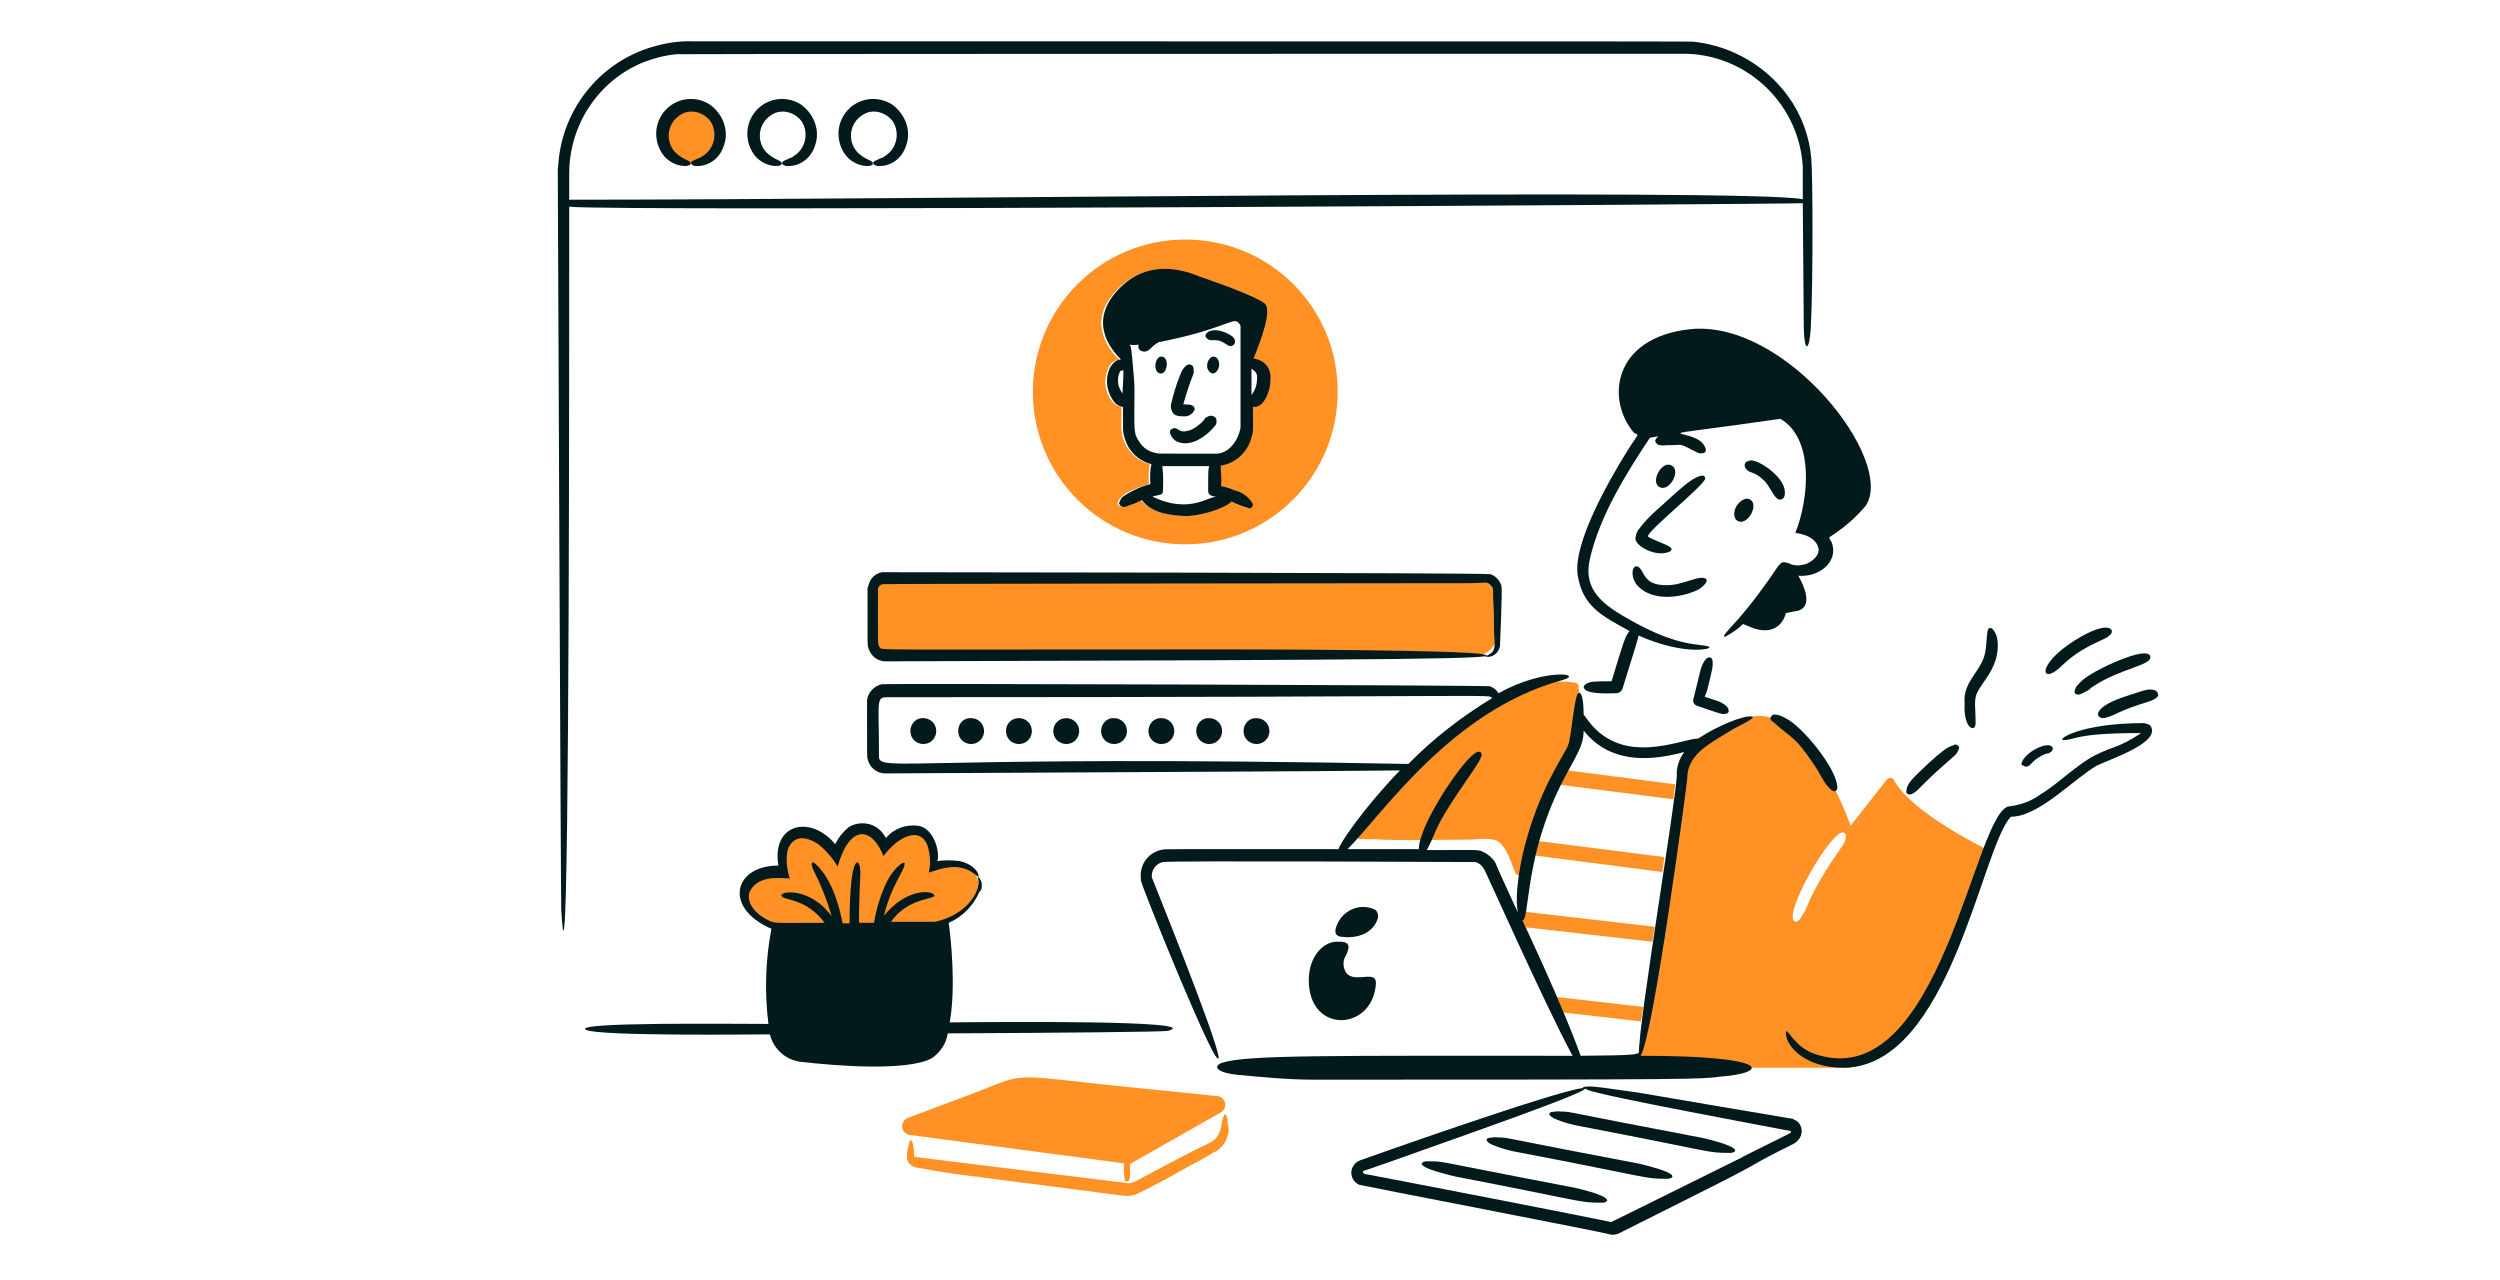 <?xml version="1.0" encoding="utf-8"?>
<svg xmlns="http://www.w3.org/2000/svg" xmlns:xlink="http://www.w3.org/1999/xlink" version="1.1" id="Calque_1" x="0px" y="0px" viewBox="0 0 502 257" style="enable-background:new 0 0 502 257;">
<style type="text/css">
	.st0{fill:#021A1C;}
	.st1{fill:#FF9125;}
</style>
<path class="st0" d="M182.8,146.8c0,1.5,1.2,2.6,2.6,2.6c1.5,0,2.6-1.2,2.6-2.6c0-1.5-1.2-2.6-2.6-2.6&#xD;&#xA;	C184,144.1,182.8,145.3,182.8,146.8z"/>
<path class="st0" d="M192.4,146.8c0,1.5,1.2,2.6,2.6,2.6c1.5,0,2.6-1.2,2.6-2.6c0-1.5-1.2-2.6-2.6-2.6&#xD;&#xA;	C193.5,144.1,192.4,145.3,192.4,146.8z"/>
<path class="st0" d="M202,146.8c0,1.5,1.2,2.6,2.6,2.6c1.5,0,2.6-1.2,2.6-2.6c0-1.5-1.2-2.6-2.6-2.6&#xD;&#xA;	C203.1,144.2,202,145.3,202,146.8z"/>
<path class="st0" d="M211.5,146.8c0,1.5,1.2,2.6,2.6,2.6c1.5,0,2.6-1.2,2.6-2.6c0-1.5-1.2-2.6-2.6-2.6l0,0&#xD;&#xA;	C212.7,144.2,211.5,145.3,211.5,146.8z"/>
<path class="st0" d="M221.1,146.8c0,1.5,1.2,2.6,2.6,2.6c1.5,0,2.6-1.2,2.6-2.6c0-1.5-1.2-2.6-2.6-2.6&#xD;&#xA;	C222.3,144.1,221.1,145.3,221.1,146.8z"/>
<path class="st0" d="M230.6,146.8c0,1.5,1.2,2.6,2.6,2.6c1.5,0,2.6-1.2,2.6-2.6c0-1.5-1.2-2.6-2.6-2.6&#xD;&#xA;	C231.8,144.1,230.6,145.3,230.6,146.8z"/>
<path class="st0" d="M240.2,146.8c0,1.5,1.2,2.6,2.6,2.6c1.5,0,2.6-1.2,2.6-2.6c0-1.5-1.2-2.6-2.6-2.6&#xD;&#xA;	C241.4,144.1,240.2,145.3,240.2,146.8z"/>
<path class="st0" d="M249.7,146.8c0,1.5,1.2,2.6,2.6,2.6c1.5,0,2.6-1.2,2.6-2.6c0-1.5-1.2-2.6-2.6-2.6&#xD;&#xA;	C250.9,144.1,249.7,145.3,249.7,146.8z"/>
<path class="st1" d="M316.3,137.1c-17.3-3.1-38.2,23.1-43.7,29.8c-0.3,0.4-0.3,1.1,0.1,1.4c0.2,0.2,0.4,0.2,0.7,0.2&#xD;&#xA;	c1.4,0,2.8,0,4.2,0.1c5.7,0.2,11.4,0,17.2,0c1.7,0,4.8-0.6,6.2,0.5c1.7,1.4,2.4,4,3.2,6c0.2,0.5,0.7,0.8,1.3,0.6&#xD;&#xA;	c0.3-0.1,0.6-0.4,0.6-0.8c1.5-8.3,7.5-19.5,9.4-23.6c2-4.2,1.7-11,1.5-13.2C317.1,137.6,316.8,137.2,316.3,137.1L316.3,137.1z"/>
<path class="st1" d="M380.3,156.6c-0.2-0.4-0.7-0.5-1.1-0.3c-0.1,0.1-0.2,0.1-0.3,0.2l-7.3,9.3c0,0-10.4-30-23.9-20&#xD;&#xA;	c0,0-10.7,3.9-10.3,13.7s-8.8,54.9-8.8,54.9h42.6c0,0,9.2-0.8,15-11.9c5.9-11.1,13.4-31.6,13.4-31.6S383.6,163.2,380.3,156.6z&#xD;&#xA;	 M370.5,168.8c-0.3,1-1.9,2.7-4.4,6.9c-2.9,4.8-3.3,6.8-3.9,7.6c-0.4,0.6-0.8,1.6-1.5,1.8c-3.6,0,7.2-19.1,9.6-17.9&#xD;&#xA;	C370.8,167.4,370.7,168.2,370.5,168.8z"/>
<path class="st1" d="M314.8,154.7c0,0.3,0.3-0.9-1.4,2.9l22.6,2.9c0.1-1.1,0.3-2.1,0.4-3L314.8,154.7z"/>
<path class="st1" d="M308.3,171.8l25.5,3.3l0.4-3l-25.2-3.2C308.6,170.5,308.8,169.8,308.3,171.8z"/>
<path class="st1" d="M305.7,184.5c-0.3,0,0.1,0.4,0.6,1.7l25.5,2.9c0.1-0.9,0.3-1.9,0.5-3l-26-3C306.2,183.7,306,184.1,305.7,184.5z"/>
<path class="st1" d="M313.9,203.3l15.6,1.8c0-0.2,0-0.4,0.1-0.5c0.1-0.6,0.2-1.5,0.4-2.4l-17.4-2C313,201.1,313.5,202.2,313.9,203.3&#xD;&#xA;	z"/>
<path class="st0" d="M363.7,31.7c-0.4-4.4-2-8.7-4.6-12.3c-4.4-6.1-11.2-10.1-18.8-11c-1.6-0.1,14.2-0.1-200.9-0.1&#xD;&#xA;	c-2.6-0.1-5.1,0.2-7.6,0.9c-10.1,2.6-17.7,11-19.4,21.3c-0.2,1.2-0.3,2.5-0.4,3.7c0,0.6,0.6,146.2,0.7,148.5&#xD;&#xA;	c0.2,3.4,0.4,5.4,0.6,3.4c1-7.9,1-108.6,1-144.6c6.8,1,246.9-0.5,247.7-0.7c0,0.5,0.2,22.9,0.2,25.1c0.1,4.8,1.1,4.9,1.4,0&#xD;&#xA;	C364.1,56.5,364,34.5,363.7,31.7z M114.3,40.1v-5c-0.1-9.9,5.8-18.9,14.9-22.6c2.1-0.8,4.3-1.4,6.6-1.6c2.8,0-27.6-0.1,203.1-0.1&#xD;&#xA;	c12.4,0.5,22.4,10.4,23.1,22.7V40C350.4,37.8,183.5,40.1,114.3,40.1z"/>
<path class="st1" d="M132.9,26.9c0,3.2,2.6,5.8,5.8,5.8s5.8-2.6,5.8-5.8l0,0c0-3.2-2.6-5.8-5.8-5.8&#xD;&#xA;	C135.5,21.1,132.9,23.7,132.9,26.9L132.9,26.9z"/>
<path class="st0" d="M142.4,20.9c-3.3-2-7.6-1-9.6,2.3c-1.6,2.6-1.3,5.9,0.6,8.2c2.2,2.5,5.9,2.2,5.2,1.2c-0.2-0.4-1.5-0.6-2.9-1.9&#xD;&#xA;	c-1.9-1.9-1.9-5,0-6.9c0.6-0.6,1.4-1.1,2.2-1.3c1.8-0.4,3.7,0.4,4.8,1.9c1.5,2.4,0.7,5.6-1.7,7c-0.2,0.2-0.5,0.3-0.8,0.4l-1.1,0.5&#xD;&#xA;	c-0.3,0.2-0.5,0.4-0.3,0.6c0.1,0.2,0.4,0.3,0.6,0.4c2.4,0.3,4.7-1.1,5.7-3.4c0.2-0.5,0.4-1,0.5-1.5&#xD;&#xA;	C146.2,25.6,144.9,22.6,142.4,20.9z"/>
<path class="st0" d="M160.7,20.9c-3.3-2-7.6-1-9.6,2.3c-1.6,2.6-1.3,5.9,0.6,8.2c2.2,2.5,5.9,2.2,5.2,1.2c-0.2-0.4-1.5-0.6-2.9-1.9&#xD;&#xA;	c-1.9-1.9-1.9-5,0-6.9c0.6-0.6,1.4-1.1,2.2-1.3c1.8-0.4,3.7,0.4,4.8,1.9c1.5,2.4,0.7,5.6-1.7,7c-0.2,0.2-0.5,0.3-0.8,0.4l-1.1,0.5&#xD;&#xA;	c-0.3,0.2-0.5,0.4-0.3,0.6c0.1,0.2,0.4,0.3,0.6,0.4c2.4,0.3,4.7-1.1,5.7-3.4c0.2-0.5,0.4-1,0.5-1.5&#xD;&#xA;	C164.5,25.6,163.2,22.6,160.7,20.9z"/>
<path class="st0" d="M179,20.9c-3.3-2-7.6-1-9.6,2.3c-1.6,2.6-1.3,5.9,0.6,8.2c2.2,2.5,5.9,2.2,5.2,1.2c-0.2-0.4-1.5-0.6-2.9-1.9&#xD;&#xA;	c-1.9-1.9-1.9-5,0-6.9c0.6-0.6,1.4-1.1,2.2-1.3c1.8-0.4,3.7,0.4,4.8,1.9c1.5,2.4,0.7,5.6-1.7,7c-0.2,0.2-0.5,0.3-0.8,0.4l-1.1,0.5&#xD;&#xA;	c-0.3,0.2-0.5,0.4-0.3,0.6c0.1,0.2,0.4,0.3,0.6,0.4c2.4,0.3,4.7-1.1,5.7-3.4c0.2-0.5,0.4-1,0.5-1.5C182.8,25.6,181.5,22.6,179,20.9z"/>
<path class="st1" d="M295.8,131.8H180.2c-2.7,0-5-2.2-5-5v-5.7c0-2.7,2.2-5,5-5h115.6c2.7,0,5,2.2,5,5v5.7&#xD;&#xA;	C300.8,129.6,298.6,131.8,295.8,131.8z"/>
<path class="st0" d="M298.9,131.9c1.2-0.1,2.1-1,2.3-2.2c0-0.2,0.5-11.4,0.3-12c-0.3-1.1-1.1-2-2.2-2.4&#xD;&#xA;	c-0.9-0.3-121.4-0.4-122.2-0.4c-1.1,0.2-2.1,1-2.5,2c0,0.1-0.4,1.1-0.4,1.2c0,12.2,0,11.4,0.1,11.7c0.3,1.7,1.8,3,3.5,3&#xD;&#xA;	c108.7-0.3,124.4-0.5,120.1-1.4c-4.2-0.9-43.3-1-50.4-1c-74.9,0-70.2,0.2-70.8-0.4c-0.5-0.5-0.4,0.1-0.4-11.8&#xD;&#xA;	c0.1-0.4,0.5-0.8,0.9-0.9c0.1-0.1,117.3-0.2,117.6-0.2c2.9,0,1.3-0.1,3.7-0.1c0.3,0.1,0.5,0.2,0.7,0.4c0.2,0.2,0.4,0.4,0.5,0.6&#xD;&#xA;	c0.1,0.1,0.1,0.2,0.1,0.4c0,3.1,0.2,2.2,0.2,7.8c0,2.7,0.6,4.2-0.8,5.1c-0.2,0.1-0.5,0.3-0.7,0.4c-0.2,0.1-0.3,0.1-0.3,0.2&#xD;&#xA;	C298.4,131.8,298.6,131.9,298.9,131.9z"/>
<path class="st1" d="M238,48.1c-16.9,0-30.6,13.7-30.6,30.6s13.7,30.6,30.6,30.6s30.6-13.7,30.6-30.6l0,0&#xD;&#xA;	C268.7,61.8,255,48.1,238,48.1C238.1,48.1,238,48.1,238,48.1z M251.2,81.6v4.6c-0.1,1.4-0.6,2.8-1.4,4c-1.1,1.6-2.7,2.6-4.5,3.1&#xD;&#xA;	c-0.2,0-0.4,0.1-0.5,0.1c0.1,1.4,0.2,2.7,0.1,4.1c0.2,0,0,0,1.1,0.3c1.2,0.4,2.4,0.9,3.5,1.4c0.9,0.4,2,1.5,1.7,2.4&#xD;&#xA;	c-0.3,0.6-1.5,0.3-1.7,0.1c-0.6-0.2-1.4-0.7-2.4-1.1c-1.6,1.6-7.1,2.9-9.7,2.9c-2.7,0-6.8-0.8-8.3-3.2c-0.4,0-3.3,1.9-4.3,1.3&#xD;&#xA;	c-1.1-0.5,0.4-2,1.4-2.6c1.4-0.8,3-1.4,4.5-1.8c-0.1-1.3-0.1-2.7,0.2-4c-2-0.5-3.7-1.8-4.7-3.6c-0.6-1-0.9-2.1-1-3.2&#xD;&#xA;	c-0.1-0.7,0,0.1,0-4.7c-0.2,0-0.4-0.1-0.5-0.1c-0.4-0.1-0.8-0.4-1.1-0.7c-0.5-0.5-0.9-1.2-1.2-1.9c-0.7-1.7-0.6-3.5,0.2-5.2&#xD;&#xA;	c0.4-0.9,1.2-1.5,2.2-1.5c-2.7-2.6-6.8-8.4,0.3-14.9c5-4.5,10.9-3.7,15.4-1.8c0,0,10.8,3.6,13.1,5.4c1.6,1.3-0.6,7.2-2.2,11.1&#xD;&#xA;	c1.5,0,3.1,1.4,3.1,4.1C255.1,78.2,253.4,81.9,251.2,81.6z"/>
<path class="st0" d="M242.3,66.9c-0.8,0.8,0.6,1.6,1.1,1.4c0.5,0,0.9,0,1.4,0.1c1,0.3,1.8,1.1,2.2,1.1c0.7,0,1.2-0.5,0.9-1.4&#xD;&#xA;	C247.5,67.1,243.7,65.4,242.3,66.9z"/>
<path class="st0" d="M236.2,83.4c0.3,0.1,0.2,0.2,1.9,0.2c0.8-0.1,1.5-0.6,1.8-1.4c0-1-1.2-1-2.3-1c0.6-2.1,1.3-4.3,2.1-6.3&#xD;&#xA;	c0-1,0-1.5-0.7-1.7c-0.8-0.2-1.6,1-1.9,1.8c-0.9,2.1-1.5,4.2-2,6.4C235.1,82.2,235.4,83.2,236.2,83.4z"/>
<path class="st0" d="M243.7,71.6c-0.6,0-1.2,0.7-1.3,1.6c-0.1,0.8,0.3,1.6,1.1,1.8c0.6,0,1.2-0.7,1.3-1.6&#xD;&#xA;	C244.9,72.5,244.4,71.6,243.7,71.6z"/>
<path class="st0" d="M233.3,71.6c-1.4-0.2-1.9,3.2-0.3,3.4C234.4,75.2,234.9,71.8,233.3,71.6z"/>
<path class="st0" d="M241.8,84.3c-0.7,0.8-1.6,1.5-2.6,2c-3,1.1-2.4-1-4-0.1c-0.7,0.4,0.1,1.9,1,2.4c2.8,1.4,6.2-1,8-3.4&#xD;&#xA;	c0.1-0.4,0.1-0.8,0-1.2c-0.5-0.6-1.3-0.7-1.9-0.2C242.1,83.8,241.9,84,241.8,84.3z"/>
<path class="st0" d="M252.2,72.1c-0.2-0.1-0.4-0.1-0.5-0.1c1.6-3.9,3.8-9.9,2.2-11.1c-2.4-1.8-13.1-5.4-13.1-5.4&#xD;&#xA;	c-4.6-1.9-10.5-2.7-15.4,1.8c-7,6.5-3,12.2-0.3,14.9c-0.4,0-0.7,0.1-1,0.3c-0.5,0.3-0.9,0.8-1.2,1.3c-1.1,2.3-0.7,5.1,1,7.1&#xD;&#xA;	c0.3,0.3,0.7,0.6,1.1,0.7c0.2,0.1,0.4,0.1,0.5,0.1v4.7c0.1,1.1,0.5,2.2,1,3.2c1,1.8,2.7,3.1,4.7,3.6c-0.3,1.3-0.3,2.7-0.2,4&#xD;&#xA;	c-2,0.5-3.9,1.4-5.6,2.6c-0.3,0.3-0.3,0.3-0.6,1c0,0.1-0.1,0.2-0.1,0.3c0.1,0.4,0.5,0.7,1,0.7h0.1c1.2-0.4,2.4-0.8,3.5-1.4&#xD;&#xA;	c2.1,3.1,7.3,3.1,8.3,3.2c2.6,0.2,8.1-1.3,9.7-2.9c1.2,0.6,2.4,1.1,3.7,1.4c0.6-0.3,0.7-0.7,0.4-1.2c-0.8-1.2-2-2.1-3.4-2.4&#xD;&#xA;	c-0.9-0.4-1.8-0.7-2.8-0.9c0.1-1.4,0-2.7-0.1-4.1c0.2,0,0.4-0.1,0.5-0.1c2.8-0.6,5-2.8,5.7-5.6c0.4-1.2,0.3-1.3,0.3-6.1&#xD;&#xA;	c2.2,0.3,3.5-3.2,3.5-5.4C255.3,74.1,254.1,72.5,252.2,72.1z M225.4,79c-1-1.3-1.2-3-0.5-4.4c0.2-0.2,0.2-0.2,0.5-0.2&#xD;&#xA;	C225.6,74.4,225.7,73.3,225.4,79L225.4,79z M231.4,99.7c0,0,0.9-0.2,1.7-0.4c0.2-0.1,0.4-0.3,0.4-0.5c0.1-1.7,0.1-3.5-0.1-5.2h9.4&#xD;&#xA;	c-0.2,0.9-0.2,0.7-0.2,5c0,1.1,1.2,1,1.7,1.2C243,99.4,238.9,103.4,231.4,99.7L231.4,99.7z M244.1,91.1c-12.1,0-11.5,0-11.8-0.1&#xD;&#xA;	c-1.4-0.2-2.6-0.9-3.4-2.1c-1.4-2-1.1-2.2-1.1-10.8c0-1.6-0.2-3.1-0.5-6.7c-0.1-0.5-0.1-1.9-0.5-2.2c0.6,0.1,1.2,0.1,1.8,0&#xD;&#xA;	c0,0.2-0.1,0.7,0.2,1c0.6,0.6,1.5,0.5,2.1-0.1L231,70c0.5-0.5,1.1-1,1.7-1.3c13.2-2.6,14.9-5.1,16-3.9c0.1,0.1,0.2,0.3,0.3,0.4&#xD;&#xA;	c0,0.1,0.1,0.2,0.1,0.3v20.1C249.2,86.4,247.8,91.1,244.1,91.1L244.1,91.1z M251.3,79.3V74c0.5,0.5,1.3,0.7,1.1,2.2&#xD;&#xA;	C252.4,77.3,252,78.4,251.3,79.3z"/>
<path class="st1" d="M196.1,176c-1.2-2.5-5.1-3.3-9.2-1.9c1.2-6.9-4.7-10-9.6-4c-2.3-5.2-7.8-5.1-9.8,1.4c-2.4-3.7-6.1-5.5-8.8-4&#xD;&#xA;	c-2.1,1.2-2.7,4.3-1.7,7.5c-3.9-0.4-7.2,1.2-7.9,3.8c-0.7,3,2.4,6.4,7,7.3c0.8,0.2,1.7,0.3,2.5,0.4v2.4h25.2v-2.8&#xD;&#xA;	C191,186.9,198,180.3,196.1,176z"/>
<path class="st0" d="M190.7,205.3c1.3-7.2,0.2-17.2-0.2-20c2.8-1.2,5-3.5,6.2-6.3c0.5-0.3,0.5-1.1,0.4-1.8c-0.4-1.1-0.9-1.4-0.7-0.8&#xD;&#xA;	c0.7,2.8-2.7,7.5-8.7,8.7h-8.8c3.6-5.1,9.2-4.4,8.7-5.4c-0.7-1-5.8-1.2-10.1,4.2c1.3-5.7,4.1-9.2,4.1-10.2c0.5-1.4-2.4,0.5-4,4.4&#xD;&#xA;	c-1,2.3-1.7,4.7-2.1,7.2h-3c0-0.8,0-1.6,0-2.5c0.1-6.2,0.4-7.5,0.2-8.2c0-2.2-2.1-3.8-2.1,10.8h-1.4c-0.1-0.2-1.2-7.8-5.2-11.7&#xD;&#xA;	c-0.2-0.1-0.8-0.9-1-0.3c0,0.4,0.1,0.8,0.3,1.2c1.5,3,2.8,6.2,3.7,9.4c-4.5-6.2-11-5-10-4c0.6,0.8,4.9,0.4,8.6,5.3&#xD;&#xA;	c-10.6,0-9.9,0.2-11.5-0.6c-2.2-1.1-4.3-3.2-3.6-5.6c1.6-3.1,5-2.9,8.1-2.7c-0.6-1.8-0.8-3.7-0.5-5.5c0.9-3.1,3.5-3.2,6.2-1.4&#xD;&#xA;	c1.6,1.3,2.9,2.8,3.9,4.5c2.5-8.8,7-7.8,9.2-2.1c3.2-4.3,7.8-6.1,9-1.6c0.4,1.6,0.5,3.3,0.1,4.9c1.2-0.3,4.5-1.8,7.4-0.7&#xD;&#xA;	c0.9,0.3,1.7,0.9,2.4,1.5c0.6,0.3,0-2.3-3.6-3.1c-1.5-0.2-3-0.2-4.5,0c0.6-1.2-0.4-6.6-3.9-7.1c-2.4-0.3-4.9,0.6-6.4,2.5&#xD;&#xA;	c0-0.2,0,0-0.3-0.5c-1.5-2.5-4.7-3.2-7.2-1.7c-0.1,0.1-0.2,0.1-0.2,0.2c-1.1,0.9-1.9,2-2.5,3.2c-5-6-12.8-4.1-11.4,4.3&#xD;&#xA;	c-9,0-11.1,8.5-1.4,12.7c-1.2,6.3-1.4,12.7-0.6,19.1c-7.6,0-39.8-0.4-36.6,1.2c2.6,1.3,34,0.9,36.9,0.9c0.7,2.9,3.1,5.1,6.1,5.5&#xD;&#xA;	c7.7,0.9,21.5,1.9,26.4-0.7c1.7-1.2,2.9-2.9,3.2-5c22.1-0.1,43.2-0.3,44.2-0.5C242.6,204.8,198.9,205.2,190.7,205.3z"/>
<path class="st0" d="M262.8,196.8c0,10.4,11.6,10.3,13.3,2.1c0.5-2.5,0.1-3-2.4-2.7c-1.1,0-2.5,0.3-3.4-0.9c-0.7-1.1-0.7-2.5,0-3.5&#xD;&#xA;	c1-2.1,0.5-2.8-1.8-2.7C266,189,262.8,191.8,262.8,196.8z"/>
<path class="st0" d="M270.5,188.2c3.3,0,5.5-1.5,6.2-3.9c0.1-0.6-0.1-1.2-0.5-1.6c-2.8-1.4-6.2-0.2-7.6,2.7&#xD;&#xA;	c-0.2,0.4-0.3,0.7-0.4,1.1c-0.2,0.9,0.1,1.4,1,1.6C269.7,188.1,270.3,188.2,270.5,188.2z"/>
<path class="st0" d="M342.8,138.6c0.3-1.3,1.1-4.3,1.1-4.9c0-0.8,0.1-1.7-0.7-1.7c-0.8,0-1.5,1.7-1.7,2.4l-1.5,6.1&#xD;&#xA;	c-0.1,0.5,0.2,1,0.7,1.2c4.4,1.5,5.3,1.9,5.9,1.6c0.3,0,0.6-0.3,0.5-0.6c0,0,0,0,0-0.1c0-0.8-1.6-1.7-2.4-1.9&#xD;&#xA;	c-0.1,0-2.3-0.8-2.4-0.8C342.5,139.5,342.6,139.1,342.8,138.6z"/>
<path class="st0" d="M358.6,123.1l2.6-0.5c2.8-1,1.1-4.9-0.1-7c4,0.4,8.2-2.7,6.7-6.7c-0.2-0.4-0.4-0.6-0.5-1&#xD;&#xA;	c2.7-1.7,5.2-3.8,7.3-6.3c6.2-9-16-37.5-35.2-35.5c-15.7,1.7-16.9,14.3-11.3,20.8c1.1,0.7,1.1-0.3-1.5,3.9&#xD;&#xA;	c-3.4,5.5-10.8,18.3-9.8,24.7c1,6.2,4.7,8.1,10.4,11.2c-1,1.4-1,1.6-3.6,10.1c-0.8,0-3,0-3.8,0.1c-0.5,0-2.2,0.6-1.7,1.3&#xD;&#xA;	c0.3,1.1,4.2,1.1,6.4,1c0.6,0,1.1-0.4,1.3-0.9c2-6.6,3.2-10.1,3.2-10.7c9.6,4.3,15.7,2.6,14,2.2c-1.8-0.6-5.8,0.2-15.3-5.1&#xD;&#xA;	c-5.8-3.2-10-6.2-8.4-12.7c2-8.5,7.2-16.9,12-24.1l1.7-0.3c-0.5,0.5-0.9,0.9-0.4,1.4c0.3,0.5,1.4,0.5,2,0.4c4,0,2-0.6,6.3,1.5&#xD;&#xA;	c0.2,0.2,2.6,0.5,1.2-1.6c-2.4-3.7-15.2-0.8,15.4-5.2c6.9,4,5.7,16.2,3,22.9c2,0.3,4,1,4.6,2.9s-2.2,3.5-3.1,3.5&#xD;&#xA;	c-0.8,0.2-1.6,0.2-2.4-0.1c-0.7-0.4-1.8-0.6-2.1-0.1c-0.1,0.2-0.3,0.3-0.4,0.4c-2.6,3.9-5.4,7.7-8.5,11.2c-1.4,1.5-3.2,3.4-2.1,3&#xD;&#xA;	c1.3-0.7,2.5-1.5,3.5-2.5c0.5,0.2,1.2,0.5,2.2,0.9C357.7,127.9,358.6,123.1,358.6,123.1z"/>
<path class="st0" d="M328.9,106.5c-0.3,0.5-0.5,1.1-0.5,1.7c0,1.4,4.2,3.9,7,2.5c0.2-0.1,0.3-0.4,0.2-0.6c-0.4-0.7-4-1.7-4.7-2.4&#xD;&#xA;	c0-1.2,11.5-10.4,11.5-11.6c0-1.6-3.1,0.4-4.3,1.5c-0.3,0.2-2.8,2.4-5.3,4.7C331.3,103.6,330,105,328.9,106.5z"/>
<path class="st0" d="M348.7,101.6c-0.7,1.2-0.6,2.5,0.2,3c2,1.1,4.4-3.3,2.5-4.3C350.6,99.8,349.4,100.5,348.7,101.6z"/>
<path class="st0" d="M333.2,97.8c2,1.1,4.4-3.3,2.5-4.3C333.8,92.3,331.3,96.7,333.2,97.8z"/>
<path class="st0" d="M353.9,96.2c1.8,1.4,2.4,4.8,4,4c0.5-0.4,0.5-0.8,0.5-1.4c0-3.3-6.3-7.2-7.3-6.2c-0.8,0-1,1-0.5,1.5&#xD;&#xA;	C351,95,352.2,94.6,353.9,96.2z"/>
<path class="st0" d="M329,117.8c2.7,2.7,7.6,2.4,11.1,1c0.9-0.3,1.8-0.9,2.4-1.7c0.2-0.2,0.3-0.8,0-0.9c-0.9-0.6-3,0.4-5,0.9&#xD;&#xA;	c-2,0.6-5.4,0.7-6.7-0.8c-1-0.9-1.2-2.6-2.3-2.6C327.6,113.9,327.4,116.2,329,117.8z"/>
<path class="st0" d="M351.8,143.9c-1.4-0.4-6.9,1.8-10.8,4.4c-3.4,0-15.6,6.1-22.6-4.3c-0.1-0.2-0.3-0.3-0.4-0.5c0-1-0.1-5-1.1-4.3&#xD;&#xA;	c-0.8,0.6-1.4,9.1-2,10.3c0,0.9-5.2,7.7-8.3,18.8c-1.1,3.7-2.6,11.1-1.8,14.9c-0.1-0.1-4.5-9.7-4.5-9.9c-0.5-0.9-1.3-1.6-2.2-2.1&#xD;&#xA;	c-1.4-0.7-0.7-0.5-11.6-0.5c0.6-1.1,1.1-2.2,1.6-3.4c2.1-5.3,8.6-13.2,9.3-15.3c0.3-0.3,0.1-1.7-1.3-0.7c-2.9,2-11.2,14.5-11.2,19.2&#xD;&#xA;	h-14.3c7-7,20.8-27.8,43-33.9c4.9-1.3-3.4-2.6-12.7,2.6c-0.4-0.7-1-1.1-1.7-1.4c-0.6-0.2-122-0.6-122.2-0.4&#xD;&#xA;	c-1.5,0.4-2.7,1.6-2.9,3.2c0,12.2,0,11.4,0.1,11.7c0.3,1.7,1.8,3,3.5,3c55.4-0.3,86.6-0.4,103.4-0.6c-7.5,7.8-12.3,15-12.3,15.8&#xD;&#xA;	c-37.3,0-34.9,0-35.3,0.1c-2.8,0.4-4.8,3-4.4,5.9c0,0.1,0,0.2,0,0.3c0,0.9,15.6,39.5,15.6,35.5c-0.4-4-13.4-36-13.4-36.1&#xD;&#xA;	c-0.2-1.4,0.8-2.8,2.2-3.1c0.8-0.3,62.6,0,62.8,0c0.7,0.2,1.3,0.7,1.7,1.4c0.2,0.2,12,26.7,17.4,36.8c0.1,0.3,0.3,0.5,0.4,0.7&#xD;&#xA;	c-48.5,0-65.5-0.2-70.4,1.4c-1.7,0.6-1.5,1.9,2.9,2.4c5.2,0.5,10.4,1,15.7,1c76.9,0,77.8-0.1,81.3-0.6c9.8-0.7,11.2-4.2-15.9-4.2&#xD;&#xA;	c2.5-3.1,9.4-54.9,9.4-55.7c0-5.1,5-7.2,9.2-9.9C349.1,145.8,352.8,144.1,351.8,143.9z M176.5,151.9c0-12.3-0.8-11.9,2.4-11.9&#xD;&#xA;	c126.6,0,119.8-0.7,120.7,0.2c-6.1,3.7-11.8,8.1-16.8,13.2C182.7,151.5,176.5,155.2,176.5,151.9z M336.7,155.7&#xD;&#xA;	c0,3.9-7.6,49.3-7.6,55.5c0,0.6-1.1,0.7-11.7,0.8c-3.8-10.5-10.6-24.8-11.7-27.2c1.4,0,0.5-11.1,6.5-24.6c3.2-7.2,5.8-9.6,5.8-13.5&#xD;&#xA;	c5,6.3,12.5,6.4,20.2,4.3C337.2,152.4,336.6,154,336.7,155.7L336.7,155.7z"/>
<path class="st0" d="M414.2,133.5c1.2-1.1,2.4-2.1,3.8-2.9c3.1-1.9,5.2-2.4,5.4-2.9c1.6-0.8,0.7-3.8-6.8,0.9&#xD;&#xA;	C408.5,133.7,409.9,137.9,414.2,133.5z"/>
<path class="st0" d="M422.4,134c-4.4,2.2-4.6,3-5.5,3.9c-0.4,0.9-0.5,1.2,0,1.5c0.7,0.2,0.9,0,2.4-0.8c0.6-0.3,0.2-0.3,0.9-0.7&#xD;&#xA;	c5.8-3.9,12.5-4.3,11.5-6.3C430.7,130.1,424,133.2,422.4,134z"/>
<path class="st0" d="M432.7,138.6c-1.4-0.4-2,0-5.5,1.1c-7,2.2-6.6,4.5-4.8,4.5c0.6-0.1,1.2-0.3,1.7-0.5c5.9-2.9,8.6-2.6,9.3-4.1&#xD;&#xA;	C433.2,139.4,433.5,139,432.7,138.6z"/>
<path class="st0" d="M383.2,159.5c1.1,0.3,2.6-1.7,3.4-2.4c2.8-2.8,5.9-5.3,6.2-5.7c0.2-0.2,0.4-0.7,0.5-0.9c0-0.1,0.1-0.2,0.1-0.3&#xD;&#xA;	c0-0.4-0.4-0.7-0.8-0.7c-0.1,0-0.2,0-0.2,0.1c-0.7,0.2-1.3,0.5-1.9,0.9c-2.2,1.7-4.2,3.6-6.2,5.6c-0.4,0.5-1.5,1.5-1.5,2.8&#xD;&#xA;	C382.8,159.1,382.7,159.2,383.2,159.5z"/>
<path class="st0" d="M430.5,145.2c-12.9,0-17.7,3.4-16.1,3.4c2.4,0,2-1.4,15.4-1.4c0.1,0,0,0.1,0,0.1c-4.6,3-5,2.3-9.2,4.4&#xD;&#xA;	c-3.5,1.8-7.6,5.9-11,7.9c-1.8,1.3-3.8,2-6,2.3c-7.1,0-13.7,58.6-39.3,49.7c-4.1-1.4-5.7-5.8-5.7-4.2c0,2.7,3.9,7,11.5,7&#xD;&#xA;	c21.5,0,27.8-44.5,33.7-50.4c5.5,0,12.3-7.3,17.1-10.2c2.8-1.4,13.5-4.8,10.8-8.2C431.8,145.6,430.7,145.2,430.5,145.2z"/>
<path class="st0" d="M396.7,145.2c0-3.4-0.4-4.4,0.3-6.1c1-2,2.8-3.6,3.8-6.8c0.5-2,0.7-4.6-0.8-6.1c-1.5-0.8-0.7,2.7-1.6,5.7&#xD;&#xA;	c-1.1,3.3-4.3,5.3-3.9,9.3C394.2,146.4,396.7,147.2,396.7,145.2z"/>
<path class="st0" d="M406.6,153.9c0.9,0.3,1.3-0.9,2.6-1.7c2-1.3,2.1-0.7,2.4-1.1c0.4-0.1,0.6-0.5,0.6-0.9l0,0&#xD;&#xA;	c-0.6-1.8-6.3,1.1-6.3,3.4C406.2,153.6,406.3,153.8,406.6,153.9z"/>
<path class="st0" d="M362,150.4c1.4,1.8,2.7,3.7,3.8,5.7c0.4,0.7,0.8,1.4,1.4,2s0.7,0.7,0.9,0.7c0.5,0.3,1-0.3,0.8-1&#xD;&#xA;	c-0.3-3.7-6.9-11.8-10.2-13.5c-0.5-0.3-1.1-0.6-1.6-0.7c-0.2-0.1-1-0.2-1.2,0c-0.3,0.2-0.5,0.6-0.3,1c0.1,0.1,0.2,0.2,0.4,0.3&#xD;&#xA;	c0.7,0.6,1.4,1.3,2.1,1.8c0.1,0,0.2,0.2,0.5,0.4C359.8,148,361,149.1,362,150.4z"/>
<path class="st1" d="M225.7,233.6c-0.1,1,0,2.1,0.1,3.1c0,0.8,1.1,0.8,1.1-0.5c0-3.4-0.1-2.2,0.4-2.7l17.8-10.1&#xD;&#xA;	c0.9-0.5,1.2-1.6,0.7-2.4c-0.3-0.5-0.8-0.9-1.4-0.9c-10.2-1.1-20.4-2-30.6-3.2c-11-1.2-9.7-0.6-19.3,3c-4.1,1.5-8.2,3.1-12.3,4.6&#xD;&#xA;	c-0.9,0.4-1.3,1.5-0.9,2.4c0.3,0.6,0.8,0.9,1.4,1L225.7,233.6z"/>
<path class="st1" d="M246.4,224.4c-0.2-0.5-0.4-0.9-0.6-0.5c-0.2,0.4-0.3,0.8-0.4,1.2c-0.1,0.2-0.1,0.5-0.1,0.7c0,0.1,0,0.3-0.1,0.4&#xD;&#xA;	c0,0.1,0,0.2-0.1,0.3c-0.2,1.3-1,2.4-2.2,3c-2.8,1.2-14.3,7.4-14.5,7.5c-0.5,0.3-1.2,0.6-1.8,0.6c-0.3,0-42.9-5.3-43-5.3&#xD;&#xA;	c0-0.5-0.1-0.4-0.1-1.5c-0.1-0.5-0.1-0.8-0.2-1.2c-0.2-0.5-0.4-0.9-0.6-0.5c-0.3,1-0.6,2.1-0.6,3.2c0,0.3,0,0.6,0.2,0.9&#xD;&#xA;	c0.3,0.6,0.9,1,1.5,1.2c2.8,0.5,5.6,1,8.5,1.4c1,0.1,32.4,4.2,33.3,4.3c1,0.1,1.9,0,2.8-0.4c0.1-0.1,0.3-0.1,0.4-0.2&#xD;&#xA;	c0.6-0.3,1.2-0.6,1.8-0.9c2-1.1,1.4-0.6,5.4-2.9c5.7-3.2,4.6-2.4,7.2-4c0.3-0.2,0.6-0.4,1-0.5c0.9-0.6,1.7-1.5,2.1-2.5&#xD;&#xA;	c0.2-0.5,0.3-1,0.4-1.4v-0.7C246.5,226,246.5,224.8,246.4,224.4z"/>
<path class="st0" d="M353.7,233c1-0.6,5.4-2.8,6.4-3.3c0,0,0.1,0,0.1-0.1l0,0h0.1c0.2-0.2,0.2-0.1,0.5-0.4c1.1-0.9,1.3-2.5,0.5-3.6&#xD;&#xA;	c-0.2-0.3-0.5-0.5-0.7-0.6c-0.8-0.4-0.7-0.4-1-0.4c-0.2,0-27.6-4.7-30.6-5.2c-2.2-0.3-4.4-0.6-6.4-0.9c-0.7-0.1-4.8-0.7-4.8,0&#xD;&#xA;	c0.1,0.1,0.2,0.1,0.4,0.1c0.2,0,0.3,0.1,0.5,0.2c2.3,1.2,39.5,8,39.7,8.1c1.2,0.2,1.2,0.1,1.2,0.5v0.1h-0.1&#xD;&#xA;	c-0.1,0.1-5.6,2.8-9.4,4.7c0,0-0.1,0-0.1,0.1l0,0c-5.3,2.6-26.4,13.1-26.5,13.1c-1.8-0.5-49.4-9.7-49.6-9.7c-0.1,0,0-0.2-0.2-0.2&#xD;&#xA;	v-0.3l0.1-0.1c0.2,0,3.8-1.3,5-1.7c10.5-3.8,43.9-15.3,39-14.9c-5,0.4-44.5,14.4-44.7,14.5c-0.5,0.2-0.9,0.5-1.2,0.9&#xD;&#xA;	c-0.9,1.1-0.7,2.8,0.5,3.7c0.2,0.1,0.3,0.2,0.5,0.3c0.1,0.1,49.5,9.6,50.5,10c0.6,0.1,1.2,0,1.8-0.3&#xD;&#xA;	C346.3,237,348.3,236.1,353.7,233z"/>
<path class="st0" d="M316.2,238.5c-29.9-5.7-25.8-5.3-29.7-5.3c-0.2,0-0.4,0-0.6,0.1c-0.3,0.1-0.5,0.3-0.4,0.5&#xD;&#xA;	c0.5,1,5.4,2.1,6.5,2.4c27,5.2,24.9,5.3,29.7,5.3c0.2,0,0.4,0,0.6-0.1c0.3-0.1,0.5-0.3,0.4-0.5C322.2,239.9,317.5,238.8,316.2,238.5&#xD;&#xA;	z"/>
<path class="st0" d="M334.8,236.7c0.2,0,0.4,0,0.6-0.1c0.3-0.1,0.5-0.3,0.4-0.5c-0.5-1-5.4-2.1-6.5-2.4c-28-5.3-26.4-5.3-28.4-5.3&#xD;&#xA;	c-0.7-0.1-1.3,0-2,0.1c-0.9,0.3-0.1,1,0.8,1.4c1.7,0.7,3.5,1.2,5.3,1.5C332.2,236.6,330,236.7,334.8,236.7z"/>
<path class="st0" d="M347.4,231.5c0.2,0,0.4,0,0.6-0.1c0.3-0.1,0.5-0.3,0.4-0.5c-0.5-1-5.3-2.1-6.5-2.4c-28-5.3-26.4-5.3-28.4-5.3&#xD;&#xA;	c-0.7-0.1-1.3,0-2,0.1c-0.9,0.3-0.1,1,0.8,1.4c1.7,0.7,3.5,1.2,5.3,1.5C344.8,231.4,342.6,231.5,347.4,231.5z"/>
</svg>